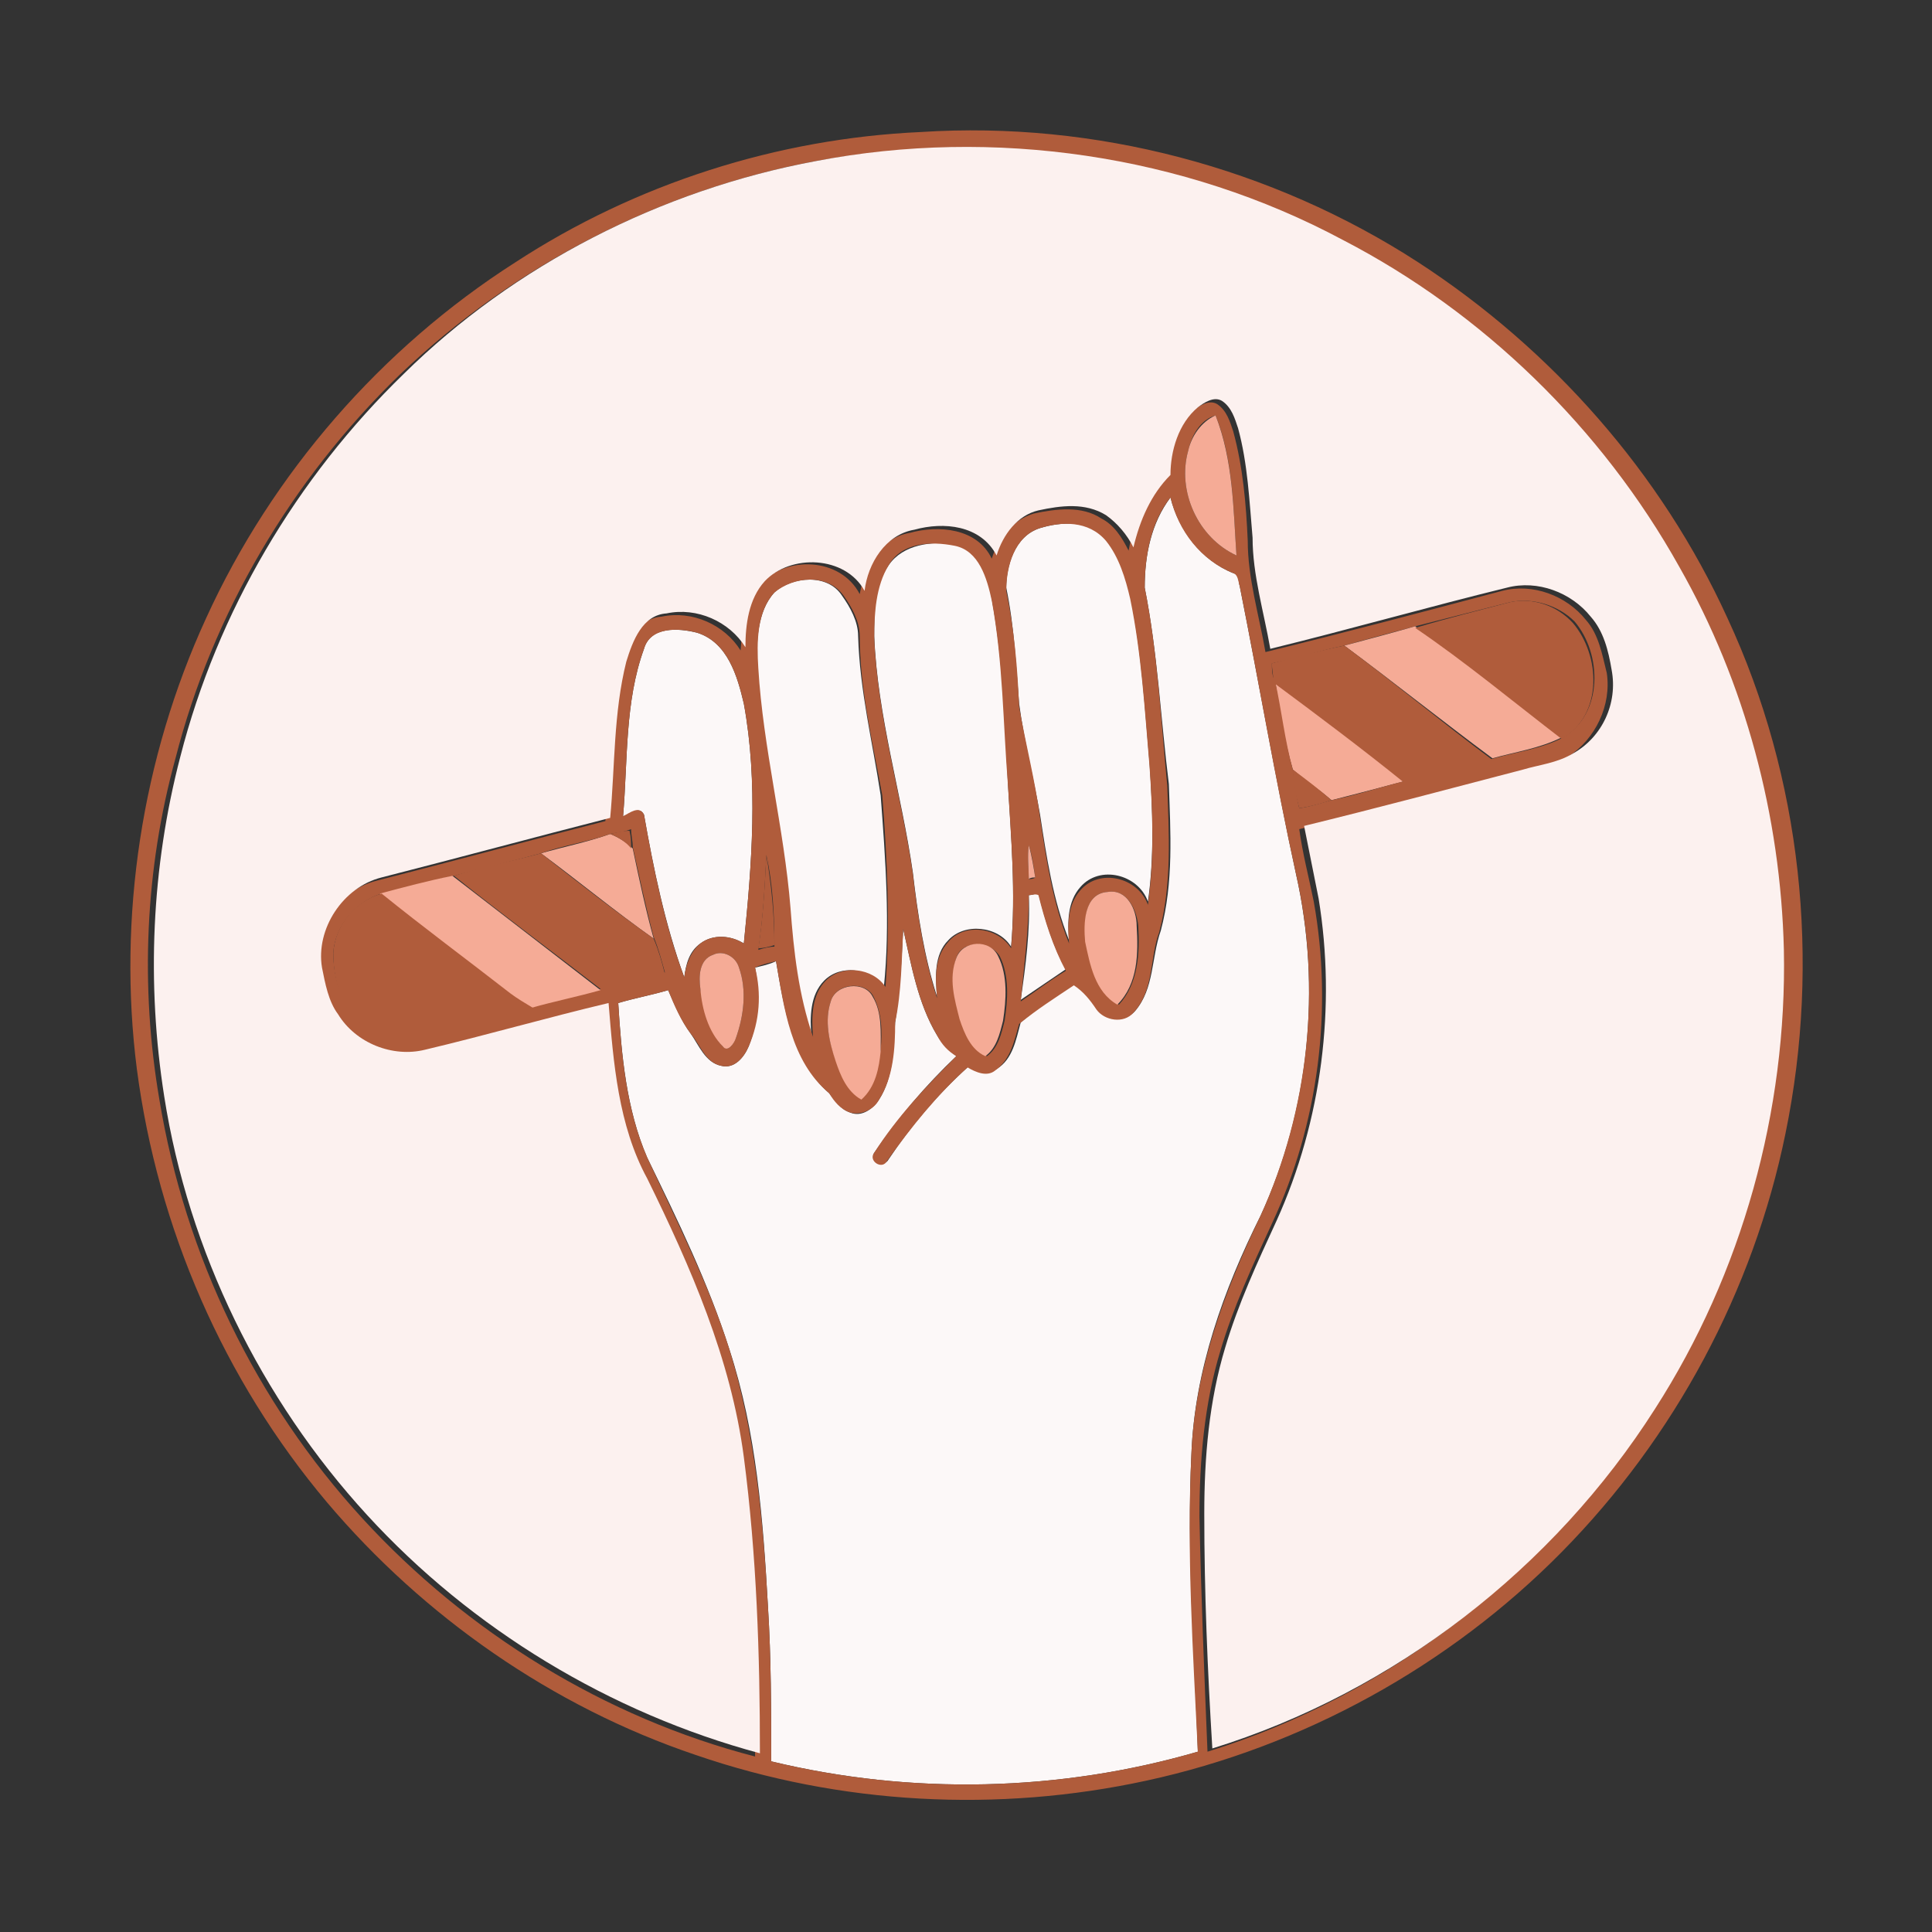 <?xml version="1.0" encoding="utf-8"?>
<!-- Generator: Adobe Illustrator 26.1.0, SVG Export Plug-In . SVG Version: 6.00 Build 0)  -->
<svg version="1.1" id="Capa_1" xmlns="http://www.w3.org/2000/svg" xmlns:xlink="http://www.w3.org/1999/xlink" x="0px" y="0px"
	 viewBox="0 0 120 120" style="enable-background:new 0 0 120 120;" xml:space="preserve">
<rect x="0" y="0" width="120" height="120" fill="#333333" stroke="none"/>
<style type="text/css">
	.st0{fill:#FCF8F8;}
	.st1{fill:#B05C3B;}
	.st2{fill:#FCF1EF;}
	.st3{fill:#8B3C1D;}
	.st4{fill:#F5AB96;}
	.st5{fill:#FCE0D9;}
</style>
<g>
	<g>
		<path class="st0" d="M71.1,36.5c0-2,0.4-4,1.6-5.6c0.5,2,1.9,3.9,3.9,4.7c0.4,0.1,0.3,0.5,0.4,0.8c1.2,6,2.2,11.9,3.5,17.9
			c1.6,7.1,0.8,14.7-2.2,21.2c-2.3,4.6-4.1,9.6-4.3,14.8c-0.3,6.2,0.2,12.4,0.4,18.5c-8.6,2.5-17.8,2.7-26.5,0.6
			c0-3.2,0-6.4-0.2-9.6c-0.3-5.4-0.7-10.8-2.4-16c-1.3-4.1-3.2-8-5.1-11.9c-1.3-3-1.6-6.4-1.8-9.6c1-0.3,2.1-0.5,3.1-0.8
			c0.4,0.9,0.8,1.9,1.4,2.7c0.5,0.7,0.9,1.8,1.9,2c0.8,0.2,1.4-0.5,1.7-1.2c0.6-1.5,0.7-3.3,0.4-4.9c0.4-0.1,0.9-0.2,1.3-0.4
			c0.5,2.9,1,6.2,3.3,8.2c0.4,0.5,0.7,1,1.3,1.2c0.7,0.3,1.4-0.2,1.8-0.8c0.9-1.4,0.9-3.2,1-4.8c0.3-1.9,0.4-3.9,0.5-5.8
			c0.5,2.2,0.9,4.6,2.1,6.6c0.3,0.5,0.7,0.9,1.2,1.3c-1.9,1.8-3.6,3.8-5.1,6C54,72,54.9,72.6,55.2,72c1.4-2.1,3.1-4.1,5-5.8
			c0.5,0.3,1.1,0.5,1.7,0.2c1-0.6,1.2-1.8,1.5-2.9c1.1-0.9,2.2-1.7,3.4-2.4c0.6,0.4,1,1,1.4,1.5c0.5,0.7,1.7,0.9,2.3,0.2
			c1.2-1.4,1-3.3,1.6-5c0.8-3,0.6-6.1,0.5-9.1C72.1,44.7,71.9,40.5,71.1,36.5z"/>
		<path class="st0" d="M64.6,32.8c1.3-0.4,3.1-0.5,4.1,0.6c0.9,1,1.2,2.3,1.5,3.6c0.7,3.4,0.9,6.9,1.2,10.4c0.2,2.9,0.3,5.8-0.1,8.6
			c-0.6-1.7-3-2.3-4.2-0.9c-0.8,0.9-0.8,2.2-0.7,3.3c-1-2.5-1.4-5.2-1.8-7.8c-0.4-2.3-1-4.6-1.3-6.9c-0.2-2.4-0.3-4.8-0.8-7.2
			C62.5,35.2,63,33.3,64.6,32.8z"/>
		<path class="st0" d="M55.2,35.1c0.9-1.3,2.7-1.5,4.1-1.3c1.6,0.3,2.1,2.1,2.3,3.4c0.7,3.8,0.8,7.6,1,11.4
			c0.2,3.4,0.5,6.8,0.2,10.2c-0.8-1.3-2.9-1.5-3.9-0.4c-0.9,0.9-0.8,2.3-0.7,3.5c-0.8-2.5-1.2-5.1-1.5-7.7
			c-0.7-4.9-2.2-9.7-2.4-14.7C54.3,38.1,54.3,36.4,55.2,35.1z"/>
		<path class="st0" d="M48.1,36.8c1.1-1,3.3-1.2,4.2,0.2c0.5,0.7,1,1.6,1,2.5c0.1,3.4,0.9,6.6,1.4,9.9c0.3,4,0.6,8,0.2,11.9
			c-0.9-1.2-2.7-1.4-3.7-0.4c-0.9,0.9-0.9,2.3-0.8,3.5c-0.9-2.6-1.3-5.3-1.4-8c-0.3-5-1.7-9.9-2-14.9C47,39.9,47,38,48.1,36.8z"/>
		<path class="st0" d="M40,40.3c0.4-1.4,2.1-1.3,3.3-1c1.9,0.6,2.5,2.7,2.9,4.4c0.9,4.9,0.5,10,0,14.9c-0.8-0.5-1.9-0.6-2.7,0
			c-0.7,0.5-0.9,1.3-1,2.1c-1.2-3.3-1.9-6.7-2.5-10.1c-0.3-0.6-0.9,0-1.3,0.1C39,47.2,38.8,43.6,40,40.3z"/>
		<path class="st4" d="M79.2,42.3c2.7,2.1,5.4,4.1,8.1,6.2c-1.5,0.4-3,0.8-4.6,1.2c-0.8-0.7-1.6-1.2-2.4-1.9
			C79.8,46.1,79.5,44.2,79.2,42.3z"/>
		<path class="st4" d="M33.6,53c1.4-0.4,2.9-0.7,4.3-1.2c0.5,0.2,1,0.5,1.4,0.9c0.4,1.9,0.8,3.8,1.3,5.6
			C38.2,56.6,35.9,54.7,33.6,53z"/>
		<path class="st0" d="M63.9,55.6c0.2,0,0.4-0.1,0.6-0.1c0.4,1.6,0.9,3.3,1.7,4.7c-0.9,0.6-1.9,1.3-2.8,1.9
			C63.7,60,64,57.8,63.9,55.6z"/>
	</g>
	<g>
		<g>
			<path class="st1" d="M57.2,8.2C68,7.5,79,10.4,88.1,16.3c8.3,5.4,15.1,13.1,19.2,22.1c4.6,9.9,5.8,21.3,3.6,32
				c-2,9.8-6.9,18.9-13.9,26c-7,7.1-16.1,12.1-25.8,14.2c-9.2,2-19,1.5-28-1.6c-8.9-3-16.9-8.6-22.9-15.7
				c-6.4-7.6-10.5-17-11.8-26.9C7.3,57,8.8,47.1,12.8,38.4c4.1-9,10.9-16.8,19.2-22.1C39.5,11.4,48.3,8.6,57.2,8.2z M50.7,10
				c-9.7,1.8-18.8,6.5-25.9,13.3c-6.7,6.5-11.6,14.8-13.9,23.8C9,54,8.7,61.3,9.9,68.3c1.6,9.7,6,18.8,12.6,26
				c6.5,7.1,15.1,12.4,24.4,14.8c0-6.1-0.2-12.3-1-18.4c-0.8-6.1-3.3-11.8-6-17.3c-1.8-3.4-2.1-7.2-2.4-10.9
				c-3.8,0.9-7.6,2-11.4,2.9c-2,0.5-4.3-0.5-5.4-2.2c-0.6-0.9-0.8-1.9-1-2.9c-0.4-2.5,1.3-5,3.7-5.6c4.7-1.2,9.5-2.5,14.2-3.7
				c0.3-3.2,0.3-6.5,1-9.7c0.3-1.3,1-2.9,2.5-3c1.9-0.4,3.9,0.5,4.9,2.1c0.1-1.4,0.3-3,1.2-4.1c1.6-1.8,5-1.7,6.2,0.6
				c0.3-1.7,1.3-3.5,3.1-3.8c1.8-0.5,4.2-0.3,5.1,1.6c0.4-1.3,1.3-2.4,2.6-2.8c1.4-0.3,3-0.5,4.2,0.3c0.8,0.4,1.3,1.2,1.7,2
				c0.3-1.7,1-3.3,2.3-4.5c0-1.5,0.5-3.2,1.7-4.2c0.4-0.3,1-0.7,1.5-0.4c0.6,0.4,0.8,1.1,1,1.7c0.6,2.2,0.8,4.5,0.9,6.8
				c0,2.3,0.7,4.6,1.1,6.9c4.9-1.2,9.8-2.5,14.7-3.8c1.9-0.5,4,0.3,5.2,1.8c0.8,0.9,1,2.1,1.3,3.3c0.3,2-0.7,4.1-2.4,5.2
				c-0.9,0.6-2,0.7-3.1,1c-4.5,1.2-9,2.4-13.6,3.5c0.2,1.5,0.6,3,0.9,4.5c1.2,6.7,0.3,13.8-2.6,20c-1.2,2.6-2.4,5.2-3.2,7.9
				c-1,3.3-1.3,6.8-1.3,10.3c0.1,4.9,0.3,9.8,0.5,14.6c11.3-3.5,21.1-11.1,27.5-21.1c5.4-8.4,8.2-18.5,8-28.5
				c-0.2-8.3-2.4-16.5-6.5-23.8c-4.8-8.6-12.2-15.7-20.9-20.3C73.5,9.7,61.7,8,50.7,10z M73.8,28c-0.7,2.5,0.6,5.4,3,6.5
				c-0.2-2.9-0.2-6-1.3-8.7C74.5,26.1,74,27.1,73.8,28z M71.1,36.5c0.8,4,1,8.2,1.4,12.3c0.1,3,0.3,6.1-0.5,9.1
				c-0.6,1.6-0.3,3.6-1.6,5c-0.6,0.7-1.8,0.5-2.3-0.2c-0.4-0.6-0.8-1.1-1.4-1.5c-1.2,0.8-2.3,1.5-3.4,2.4c-0.3,1-0.5,2.2-1.5,2.9
				c-0.5,0.4-1.2,0.1-1.7-0.2c-1.9,1.7-3.5,3.7-5,5.8c-0.3,0.6-1.2,0-0.8-0.5c1.4-2.2,3.2-4.1,5.1-6c-0.5-0.3-0.9-0.7-1.2-1.3
				c-1.2-2-1.6-4.4-2.1-6.6c-0.1,1.9-0.1,3.9-0.5,5.8c0,1.6-0.1,3.4-1,4.8c-0.3,0.6-1.1,1-1.8,0.8c-0.6-0.2-1-0.7-1.3-1.2
				c-2.4-2-2.8-5.3-3.3-8.2c-0.4,0.1-0.9,0.2-1.3,0.4c0.4,1.6,0.3,3.3-0.4,4.9c-0.3,0.7-0.9,1.4-1.7,1.2c-1-0.2-1.3-1.3-1.9-2
				c-0.6-0.8-1-1.7-1.4-2.7c-1,0.3-2.1,0.5-3.1,0.8c0.2,3.3,0.5,6.6,1.8,9.6c1.8,3.9,3.8,7.8,5.1,11.9c1.6,5.2,2.1,10.6,2.4,16
				c0.2,3.2,0.2,6.4,0.2,9.6c8.7,2.1,17.9,1.9,26.5-0.6c-0.3-6.2-0.7-12.3-0.4-18.5c0.2-5.2,2.1-10.2,4.3-14.8
				c3-6.6,3.8-14.2,2.2-21.2c-1.3-5.9-2.3-11.9-3.5-17.9c-0.1-0.3-0.1-0.7-0.4-0.8c-2-0.8-3.4-2.6-3.9-4.7
				C71.5,32.4,71.1,34.5,71.1,36.5z M64.6,32.8c-1.6,0.5-2.1,2.4-2.1,3.9c0.5,2.4,0.7,4.8,0.8,7.2c0.4,2.3,1,4.6,1.3,6.9
				c0.4,2.7,0.8,5.3,1.8,7.8c-0.1-1.1-0.1-2.4,0.7-3.3c1.2-1.4,3.6-0.8,4.2,0.9c0.4-2.9,0.3-5.7,0.1-8.6c-0.3-3.5-0.5-7-1.2-10.4
				c-0.3-1.3-0.7-2.6-1.5-3.6C67.6,32.3,65.9,32.4,64.6,32.8z M55.2,35.1c-0.8,1.3-0.9,3-0.9,4.5c0.2,5,1.7,9.8,2.4,14.7
				c0.3,2.6,0.7,5.2,1.5,7.7c-0.1-1.2-0.2-2.5,0.7-3.5c1-1.2,3.1-0.9,3.9,0.4c0.3-3.4,0-6.8-0.2-10.2c-0.3-3.8-0.3-7.6-1-11.4
				c-0.3-1.4-0.8-3.1-2.3-3.4C57.8,33.6,56,33.7,55.2,35.1z M48.1,36.8C47,38,47,39.9,47.1,41.5c0.3,5,1.6,9.9,2,14.9
				c0.2,2.7,0.5,5.4,1.4,8c-0.1-1.2-0.1-2.6,0.8-3.5c1-1,2.9-0.8,3.7,0.4c0.3-4,0.1-8-0.2-11.9c-0.6-3.3-1.4-6.6-1.4-9.9
				c0-0.9-0.5-1.8-1-2.5C51.4,35.6,49.3,35.8,48.1,36.8z M93.8,37.4c-2,0.5-3.9,1-5.9,1.5c-1.5,0.4-3,0.8-4.4,1.2
				c-1.5,0.3-3,0.8-4.5,1.1c0,0.4,0,0.8,0.2,1.1c0.4,1.8,0.6,3.7,1.1,5.5c0.1,0.8,0.2,1.6,0.4,2.4c0.7-0.1,1.3-0.3,2-0.5
				c1.5-0.3,3-0.8,4.6-1.2c1.8-0.5,3.7-0.9,5.5-1.4c1.4-0.4,3-0.6,4.3-1.3c2.5-1.5,2.4-5.2,0.7-7.2C96.8,37.6,95.2,37.1,93.8,37.4z
				 M40,40.3c-1.2,3.3-1,6.9-1.3,10.4c0.4-0.2,1-0.7,1.3-0.1c0.6,3.4,1.3,6.9,2.5,10.1c0.1-0.8,0.4-1.6,1-2.1c0.8-0.6,1.9-0.5,2.7,0
				c0.5-4.9,0.9-10,0-14.9c-0.4-1.7-1-3.8-2.9-4.4C42.2,39,40.4,38.9,40,40.3z M37.9,51.8c-1.4,0.5-2.9,0.7-4.3,1.2
				c-1.8,0.5-3.6,0.9-5.4,1.4c-1.5,0.3-3,0.8-4.5,1.1c-1.6,0.5-2.9,2-3,3.7c0,2,0.9,4.4,3,5c0.9,0.3,1.9,0.3,2.8,0
				c2.2-0.6,4.4-1.2,6.6-1.7c1.4-0.4,2.9-0.7,4.3-1.1c1.3-0.3,2.6-0.7,3.9-1c-0.2-0.7-0.4-1.5-0.7-2.2c-0.5-1.9-0.9-3.8-1.3-5.6
				c0-0.4-0.1-0.7-0.1-1.1C38.7,51.7,38.3,51.7,37.9,51.8z M63.9,52.5c-0.1,0.7,0,1.4,0,2.1c0.1,0,0.3,0,0.4-0.1
				C64.2,53.8,64.1,53.1,63.9,52.5z M47.6,53.1c-0.1,2-0.2,3.9-0.5,5.9c0.3-0.1,0.7-0.2,1-0.2C48.1,56.8,48,54.9,47.6,53.1z
				 M68.8,55.4c-1.5,0.1-1.5,2-1.3,3.1c0.3,1.4,0.6,3.1,2,3.9c1.2-1.3,1.3-3.2,1.2-4.9C70.6,56.5,70,55.2,68.8,55.4z M63.9,55.6
				c0,2.2-0.3,4.4-0.5,6.6c0.9-0.6,1.8-1.3,2.8-1.9c-0.8-1.5-1.3-3.1-1.7-4.7C64.3,55.5,64.1,55.6,63.9,55.6z M59.4,59.5
				c-0.4,1.2-0.1,2.6,0.3,3.8c0.3,0.9,0.7,1.9,1.6,2.3c0.7-0.5,0.9-1.4,1.1-2.2c0.2-1.3,0.3-2.8-0.3-4
				C61.5,58.4,59.7,58.4,59.4,59.5z M44.3,59.3c-0.9,0.3-0.9,1.4-0.8,2.1c0.2,1.3,0.5,2.6,1.4,3.6c0.4,0.4,0.7-0.3,0.8-0.5
				c0.5-1.4,0.7-3,0.2-4.4C45.7,59.4,44.9,59,44.3,59.3z M51.6,62.2c-0.4,1.2-0.1,2.5,0.3,3.6c0.3,0.9,0.7,1.9,1.6,2.4
				c0.9-0.7,1-1.9,1.2-3c0.1-1.1,0.1-2.3-0.5-3.4C53.6,60.9,51.9,61.1,51.6,62.2z"/>
		</g>
	</g>
	<g>
		<path class="st2" d="M50.7,10c11-2.1,22.8-0.4,32.7,4.9c8.7,4.5,16.1,11.7,20.9,20.3c4.1,7.2,6.3,15.5,6.5,23.8
			c0.2,10-2.6,20.1-8,28.5c-6.3,9.9-16.2,17.6-27.5,21.1c-0.3-4.9-0.5-9.7-0.5-14.6c0-3.5,0.3-7,1.3-10.3c0.8-2.7,2-5.3,3.2-7.9
			c2.8-6.2,3.7-13.3,2.6-20c-0.3-1.5-0.6-3-0.9-4.5c4.5-1.1,9-2.3,13.6-3.5c1-0.3,2.1-0.4,3.1-1c1.8-1,2.8-3.1,2.4-5.2
			c-0.2-1.2-0.5-2.4-1.3-3.3c-1.2-1.5-3.3-2.3-5.2-1.8c-4.9,1.2-9.8,2.6-14.7,3.8c-0.4-2.3-1.1-4.6-1.1-6.9
			c-0.2-2.3-0.3-4.6-0.9-6.8c-0.2-0.6-0.4-1.3-1-1.7c-0.5-0.3-1.1,0.1-1.5,0.4c-1.2,1-1.7,2.7-1.7,4.2c-1.2,1.2-1.9,2.8-2.3,4.5
			c-0.4-0.8-1-1.5-1.7-2c-1.3-0.8-2.8-0.6-4.2-0.3c-1.3,0.3-2.2,1.5-2.6,2.8c-1-1.9-3.3-2.1-5.1-1.6c-1.8,0.3-2.9,2.1-3.1,3.8
			c-1.2-2.2-4.6-2.3-6.2-0.6c-1,1.1-1.2,2.7-1.2,4.1c-1-1.6-3-2.5-4.9-2.1c-1.5,0.1-2.1,1.7-2.5,3c-0.8,3.2-0.7,6.5-1,9.7
			c-4.7,1.2-9.5,2.5-14.2,3.7c-2.4,0.6-4.1,3.2-3.7,5.6c0.2,1,0.4,2.1,1,2.9c1.1,1.8,3.4,2.7,5.4,2.2c3.8-0.9,7.6-2,11.4-2.9
			c0.3,3.7,0.6,7.6,2.4,10.9c2.7,5.5,5.2,11.2,6,17.3c0.8,6.1,1,12.3,1,18.4c-9.3-2.5-17.9-7.7-24.4-14.8
			c-6.6-7.2-11.1-16.4-12.6-26c-1.1-7-0.8-14.2,1-21.1c2.3-9,7.2-17.3,13.9-23.8C31.9,16.5,41,11.8,50.7,10z"/>
	</g>
	<g>
		<path class="st4" d="M73.8,28c0.2-0.9,0.8-1.8,1.7-2.2c1.1,2.8,1.1,5.8,1.3,8.7C74.4,33.4,73.1,30.5,73.8,28z"/>
		<path class="st4" d="M83.5,40.1c1.5-0.4,3-0.8,4.4-1.2c3.1,2.2,6.1,4.6,9.1,6.9c-1.4,0.7-2.9,0.9-4.3,1.3
			C89.6,44.8,86.6,42.4,83.5,40.1z"/>
		<path class="st4" d="M63.9,52.5c0.2,0.7,0.3,1.4,0.4,2c-0.1,0-0.3,0-0.4,0.1C63.9,53.9,63.8,53.2,63.9,52.5z"/>
		<path class="st4" d="M23.6,55.5c1.5-0.4,3-0.8,4.5-1.1c3.1,2.4,6.1,4.7,9.2,7.1c-1.4,0.4-2.9,0.7-4.3,1.1c-0.5-0.2-1-0.5-1.4-0.9
			C29,59.6,26.3,57.7,23.6,55.5z"/>
		<path class="st4" d="M68.8,55.4c1.2-0.2,1.8,1.1,1.8,2.1c0.1,1.7,0.1,3.6-1.2,4.9c-1.4-0.8-1.7-2.5-2-3.9
			C67.3,57.4,67.3,55.5,68.8,55.4z"/>
		<path class="st4" d="M59.4,59.5c0.4-1.1,2.1-1.2,2.6-0.1c0.6,1.2,0.5,2.7,0.3,4c-0.2,0.8-0.4,1.7-1.1,2.2
			c-0.9-0.4-1.3-1.4-1.6-2.3C59.3,62.1,58.9,60.8,59.4,59.5z"/>
		<path class="st4" d="M44.3,59.3c0.6-0.3,1.4,0.1,1.6,0.8c0.5,1.4,0.3,3-0.2,4.4c-0.1,0.3-0.5,0.9-0.8,0.5
			c-0.9-0.9-1.3-2.3-1.4-3.6C43.4,60.7,43.4,59.6,44.3,59.3z"/>
		<path class="st4" d="M51.6,62.2c0.3-1.1,2.1-1.3,2.6-0.3c0.6,1,0.5,2.2,0.5,3.4c-0.1,1-0.3,2.2-1.2,3c-0.9-0.5-1.3-1.5-1.6-2.4
			C51.5,64.7,51.2,63.4,51.6,62.2z"/>
	</g>
	<g>
		<path class="st1" d="M93.8,37.4c1.4-0.3,2.9,0.2,3.9,1.3c1.7,2,1.9,5.7-0.7,7.2c-3-2.3-6-4.8-9.1-6.9
			C89.9,38.4,91.9,37.9,93.8,37.4z"/>
		<path class="st1" d="M79,41.2c1.5-0.4,3-0.8,4.5-1.1c3.1,2.3,6.1,4.8,9.2,7.1c-1.8,0.5-3.7,1-5.5,1.4c-2.6-2.1-5.4-4.2-8.1-6.2
			C79.1,42,79,41.6,79,41.2z"/>
		<path class="st1" d="M80.3,47.8c0.8,0.6,1.6,1.2,2.4,1.9c-0.6,0.2-1.3,0.4-2,0.5C80.5,49.5,80.3,48.6,80.3,47.8z"/>
		<path class="st1" d="M37.9,51.8c0.4-0.1,0.8-0.2,1.2-0.2c0.1,0.4,0.1,0.7,0.1,1.1C38.9,52.3,38.4,52,37.9,51.8z"/>
		<path class="st1" d="M28.2,54.4c1.8-0.6,3.6-0.9,5.4-1.4c2.3,1.8,4.6,3.6,7,5.3c0.3,0.7,0.5,1.4,0.7,2.2c-1.3,0.3-2.6,0.7-3.9,1
			C34.3,59.1,31.2,56.8,28.2,54.4z"/>
		<path class="st1" d="M47.6,53.1c0.3,1.8,0.5,3.7,0.5,5.6c-0.3,0.1-0.7,0.2-1,0.2C47.4,57,47.5,55,47.6,53.1z"/>
		<path class="st1" d="M20.7,59.2c0.1-1.7,1.3-3.2,3-3.7c2.6,2.1,5.3,4.1,8,6.2c0.4,0.3,0.9,0.6,1.4,0.9c-2.2,0.5-4.4,1.1-6.6,1.7
			c-0.9,0.3-1.9,0.3-2.8,0C21.5,63.6,20.7,61.3,20.7,59.2z"/>
	</g>
</g>
</svg>
